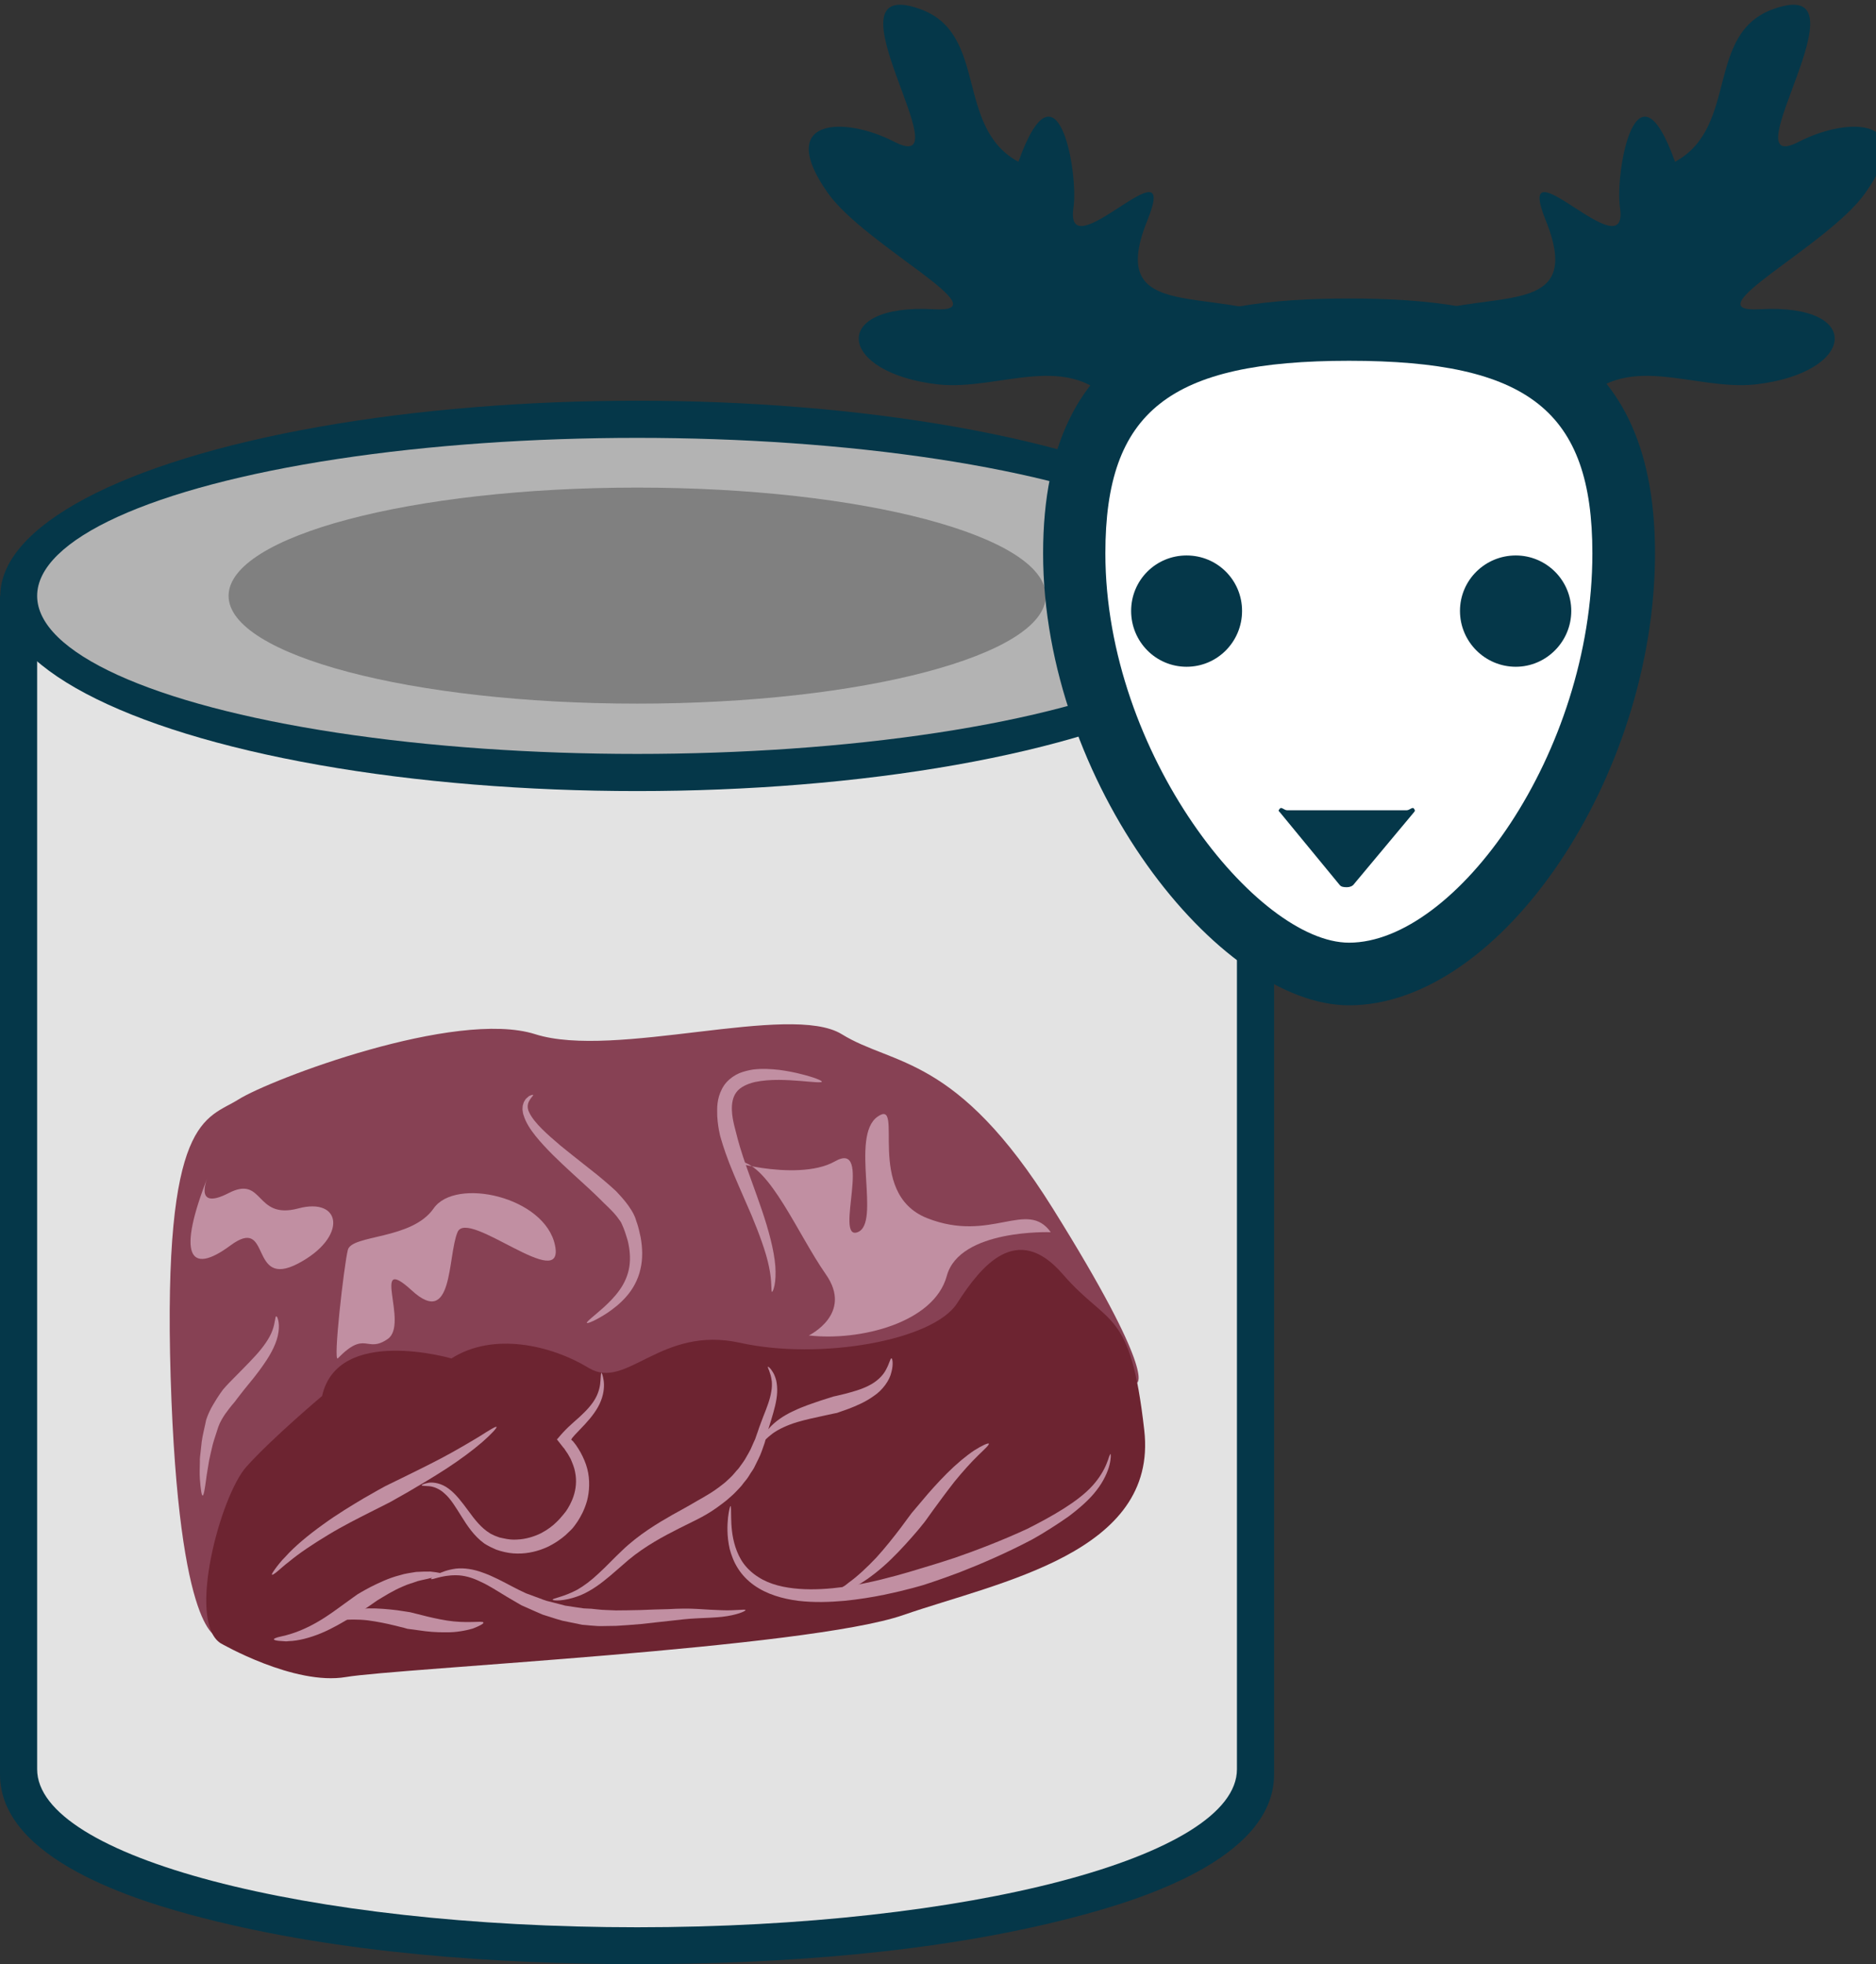<?xml version="1.0" encoding="UTF-8" standalone="no"?>
<!-- Created with Inkscape (http://www.inkscape.org/) -->

<svg
   xmlns:dc="http://purl.org/dc/elements/1.1/"
   xmlns:cc="http://creativecommons.org/ns#"
   xmlns:rdf="http://www.w3.org/1999/02/22-rdf-syntax-ns#"
   xmlns:svg="http://www.w3.org/2000/svg"
   xmlns="http://www.w3.org/2000/svg"
   xmlns:sodipodi="http://sodipodi.sourceforge.net/DTD/sodipodi-0.dtd"
   xmlns:inkscape="http://www.inkscape.org/namespaces/inkscape"
   width="1737.136mm"
   height="1818.559mm"
   viewBox="0 0 1737.136 1818.559"
   version="1.1"
   id="svg8"
   inkscape:version="0.92.4 (5da689c313, 2019-01-14)"
   sodipodi:docname="Daněk maso sterilované.svg">
  <rect x="0" y="0" width="1737.136" height="1818.559" fill="#333333" stroke="none"/>
  <defs
     id="defs2">
    <style
       type="text/css"
       id="style2">
   <![CDATA[
    .fil4 {fill:#053749;fill-rule:nonzero}
    .fil1 {fill:#6D2431;fill-rule:nonzero}
    .fil0 {fill:#874154;fill-rule:nonzero}
    .fil2 {fill:#C18FA2;fill-rule:nonzero}
    .fil3 {fill:white;fill-rule:nonzero}
   ]]>
  </style>
  </defs>
  <sodipodi:namedview
     id="base"
     pagecolor="#ffffff"
     bordercolor="#666666"
     borderopacity="1.0"
     inkscape:pageopacity="0.0"
     inkscape:pageshadow="2"
     inkscape:zoom="0.061871843"
     inkscape:cx="2249.5"
     inkscape:cy="3675.5"
     inkscape:document-units="mm"
     inkscape:current-layer="Vrstva_x0020_1"
     showgrid="false"
     inkscape:window-width="1920"
     inkscape:window-height="1001"
     inkscape:window-x="-9"
     inkscape:window-y="-9"
     inkscape:window-maximized="1" />
  <g
     inkscape:label="Vrstva 1"
     inkscape:groupmode="layer"
     id="layer1"
     transform="translate(623.15,818.202)"><path
   inkscape:connector-curvature="0"
   d="m 556.627,824.674 c 0,78.846 -126.471,117.21 -188.383,133.085 -126.206,32.544 -271.198,42.598 -401.373,42.598 -130.175,0 -275.167,-10.054 -401.637,-42.598 -61.913,-15.875 -188.383,-54.24 -188.383,-133.085 V -266.468 h 1179.777 z"
   style="fill:#053749;stroke-width:0.265"
   id="path7"
   class="fil0" />
<path
   inkscape:connector-curvature="0"
   d="m 522.231,819.911 c 0,80.963 -248.708,146.315 -555.36,146.315 -306.917,0 -555.625,-65.352 -555.625,-146.315 V -266.468 H 522.231 Z"
   style="fill:#e3e3e3;;fill-rule:nonzero;stroke-width:0.265"
   id="path9"
   class="fil1" />
<ellipse
   ry="161.131"
   rx="569.912"
   cy="-266.468"
   cx="-33.13"
   style="fill:#808080;stroke-width:0.265"
   id="ellipse11"
   class="fil2" />
<ellipse
   ry="180.71"
   rx="589.756"
   cy="-266.468"
   cx="-33.13"
   style="fill:#053749;stroke-width:0.265"
   id="ellipse13"
   class="fil0" />
<ellipse
   ry="146.315"
   rx="555.625"
   cy="-266.468"
   cx="-33.13"
   style="fill:#b3b3b3;stroke-width:0.265"
   id="ellipse15"
   class="fil3" />
<path
   inkscape:connector-curvature="0"
   d="m -33.13,-334.73 c 183.356,0 331.788,30.427 331.788,68.263 0,37.306 -148.431,67.733 -331.788,67.733 -183.356,0 -332.052,-30.427 -332.052,-67.733 0,-37.835 148.696,-68.263 332.052,-68.263 z m 0,-32.015 c 209.021,0 378.354,44.979 378.354,100.277 0,54.769 -169.333,99.748 -378.354,99.748 -209.021,0 -378.354,-44.979 -378.354,-99.748 0,-55.298 169.333,-100.277 378.354,-100.277 z"
   style="fill:#808080;stroke-width:0.265"
   id="path17"
   class="fil2" />

 
 <g
   transform="matrix(0.265,0,0,0.265,-3913.87,-3602.475)"
   id="Vrstva_x0020_1">

  <path
   d="m 13181.217,16226.517 c 0,0 -138.889,7.073 -167.181,-908.563 -27.649,-916.279 125.385,-899.561 236.625,-969.648 111.239,-70.087 758.743,-316.358 1037.164,-228.266 277.777,88.734 890.559,-111.24 1071.242,0 180.684,111.882 400.591,69.444 737.524,608.924 361.368,578.702 295.139,608.28 295.139,608.28 l -545.91,166.538 c 0,0 -1370.239,275.205 -1391.458,297.71 -20.576,23.149 -1071.243,262.989 -1071.243,262.989 z"
   style="fill:#874154;fill-rule:nonzero;stroke-width:0.643"
   id="path7-9"
   class="fil0"
   inkscape:connector-curvature="0" />

  <path
   d="m 13995.258,15253.011 c 0,0 -396.733,-115.741 -452.031,131.173 0,0 -174.254,146.604 -264.274,246.913 -90.663,100.951 -208.976,538.836 -90.663,616.639 0,0 257.201,149.177 438.528,118.313 180.683,-30.864 1613.937,-100.308 1947.655,-216.692 334.362,-115.741 890.559,-216.049 841.691,-645.575 -48.225,-428.883 -124.743,-360.082 -284.85,-545.266 -160.108,-185.185 -285.494,-28.292 -369.084,101.594 -82.947,130.53 -479.68,199.974 -758.1,138.246 -278.42,-61.729 -396.733,167.823 -528.549,88.091 -132.458,-80.375 -334.361,-126.671 -480.323,-33.436 z"
   style="fill:#6d2431;fill-rule:nonzero;stroke-width:0.643"
   id="path9-2"
   class="fil1"
   inkscape:connector-curvature="0" />

  <path
   d="m 14152.794,15492.208 c 1.929,3.215 -17.361,24.434 -49.511,52.726 -32.793,28.292 -78.447,62.372 -126.029,93.236 -47.582,30.864 -95.807,59.156 -133.101,81.018 -36.652,20.576 -62.372,35.365 -63.658,36.008 -1.286,0.643 -29.578,14.789 -70.087,35.365 -40.509,20.576 -94.521,47.583 -145.319,78.447 -51.44,30.864 -101.594,64.3 -136.316,93.235 -18.004,13.503 -32.15,27.006 -42.439,35.365 -10.288,8.359 -16.718,12.217 -18.004,10.931 -1.929,-1.286 2.572,-8.359 10.288,-19.29 8.359,-11.574 20.577,-27.649 37.295,-44.367 31.507,-35.365 79.732,-75.231 129.886,-111.239 50.154,-36.652 102.881,-68.159 142.747,-91.95 40.509,-23.148 67.515,-38.58 69.444,-39.223 1.286,-1.286 27.006,-13.503 64.943,-32.15 37.938,-18.647 88.092,-43.081 136.96,-68.801 48.868,-25.721 96.451,-54.013 131.816,-75.232 35.365,-22.505 59.156,-37.294 61.085,-34.079 z"
   style="fill:#c18fa2;fill-rule:nonzero;stroke-width:0.643"
   id="path11"
   class="fil2"
   inkscape:connector-curvature="0" />

  <path
   d="m 14519.306,15303.165 c 1.286,0 5.144,9.002 7.716,26.363 2.572,16.718 1.929,43.081 -9.645,72.017 -10.931,28.292 -32.151,55.941 -55.299,81.018 -11.574,12.217 -23.791,25.077 -36.008,37.937 l -4.501,5.144 -1.929,2.572 -1.286,0.643 v 0.643 c -1.286,1.286 -1.929,2.572 -2.572,3.858 -0.643,1.286 -1.929,1.929 -1.929,3.215 l 3.215,3.215 1.286,1.286 c 0.643,0 1.286,0.643 0.643,0 l 2.572,3.215 9.002,11.574 c 5.787,8.359 10.931,16.718 16.075,25.72 9.645,18.005 18.004,36.652 23.148,56.585 10.288,39.223 7.716,79.732 -0.643,111.882 -9.002,32.15 -22.505,55.941 -32.793,72.017 -5.144,7.716 -9.645,13.503 -12.86,18.004 -3.215,3.858 -5.144,6.43 -5.787,7.073 -0.643,0.643 -9.002,9.645 -23.791,23.148 -14.789,12.86 -36.651,28.935 -65.586,42.438 -28.935,12.86 -64.301,22.505 -102.881,21.862 -19.29,0 -39.223,-3.215 -59.156,-9.002 l -14.146,-4.501 -14.146,-6.43 c -4.501,-1.929 -9.645,-4.501 -14.146,-7.073 -4.501,-2.572 -9.645,-5.144 -14.146,-8.359 -35.365,-25.72 -59.157,-61.728 -79.09,-93.879 -19.933,-31.507 -37.294,-61.085 -57.87,-79.089 -19.29,-18.647 -40.509,-25.72 -55.941,-27.006 -15.432,-1.286 -25.077,-0.643 -25.72,-3.215 0,-1.929 8.359,-5.787 25.72,-9.002 16.718,-1.929 43.081,1.929 68.158,20.576 25.72,18.647 47.582,48.225 69.444,77.803 21.863,30.221 45.654,60.443 74.589,77.804 3.215,2.572 7.073,3.858 10.931,5.787 3.858,1.929 7.073,3.858 11.574,5.144 l 12.217,4.501 12.217,2.572 c 16.718,3.858 32.793,5.787 48.868,4.501 31.507,-1.286 61.086,-10.931 84.234,-22.505 23.148,-12.217 41.152,-26.363 52.726,-37.937 11.574,-10.932 17.361,-18.648 18.004,-19.291 0,0 1.929,-1.929 4.501,-5.144 2.572,-3.215 6.43,-7.716 10.931,-13.503 8.359,-12.217 19.29,-30.221 27.006,-54.012 7.716,-23.148 11.574,-52.726 5.144,-83.59 -2.572,-15.432 -9.002,-30.221 -15.432,-45.653 -4.501,-7.073 -7.716,-14.79 -12.86,-21.863 l -7.073,-10.288 -1.286,-2.572 -4.501,-5.144 -7.073,-9.002 -14.146,-18.004 c -2.572,-1.286 0,-2.572 1.286,-3.858 l 3.858,-4.501 7.073,-8.359 c 5.144,-5.787 10.288,-11.574 15.432,-16.718 l 3.215,-3.215 2.572,-2.572 5.144,-5.144 c 12.86,-12.217 26.363,-23.791 38.58,-34.722 24.434,-22.505 45.01,-44.367 57.228,-67.515 12.217,-22.506 16.075,-45.011 16.718,-61.086 1.286,-16.075 1.286,-25.72 3.215,-26.363 z"
   style="fill:#c18fa2;fill-rule:nonzero;stroke-width:0.643"
   id="path13"
   class="fil2"
   inkscape:connector-curvature="0" />

  <path
   d="m 13969.538,16008.539 c 0,4.501 -18.647,8.359 -46.296,11.574 -13.503,3.858 -29.578,6.43 -46.296,10.931 -16.718,6.431 -34.079,10.289 -51.441,18.648 -34.079,14.146 -66.229,34.722 -90.663,49.511 -12.217,8.359 -21.862,15.432 -29.578,20.576 -7.073,5.144 -11.574,7.716 -12.217,8.359 -0.643,0.643 -19.29,11.574 -46.939,28.292 -27.649,16.718 -64.944,39.223 -104.81,55.941 -39.866,16.718 -82.304,27.649 -114.454,28.292 -7.716,1.286 -14.789,0.643 -21.219,0 -6.43,-0.643 -12.217,-0.643 -16.719,-1.286 -9.002,-1.286 -14.146,-3.215 -14.146,-5.144 0,-1.929 5.144,-4.501 13.503,-7.073 4.502,-1.286 9.646,-2.572 16.076,-3.858 5.787,-1.286 12.86,-2.572 19.933,-5.144 28.935,-7.716 66.229,-23.148 101.594,-43.724 35.365,-19.933 69.444,-45.653 95.165,-64.3 26.363,-19.29 45.01,-32.15 45.653,-32.793 1.286,-0.643 18.647,-11.574 45.653,-25.72 27.006,-13.503 63.657,-31.508 102.237,-41.153 19.291,-6.43 39.224,-8.359 57.228,-11.574 18.647,-1.286 35.365,-1.286 50.154,-1.286 28.935,3.215 48.225,7.073 47.582,10.931 z"
   style="fill:#c18fa2;fill-rule:nonzero;stroke-width:0.643"
   id="path15"
   class="fil2"
   inkscape:connector-curvature="0" />

  <path
   d="m 14107.141,16175.72 c 1.286,3.858 -14.146,12.217 -37.937,21.219 -24.435,7.073 -58.514,13.503 -91.95,12.86 -34.079,0.643 -68.158,-2.572 -92.592,-6.43 -25.72,-3.215 -41.795,-5.787 -43.081,-5.787 -1.286,-0.643 -18.648,-5.144 -45.011,-11.574 -25.72,-6.43 -59.799,-13.503 -93.878,-18.004 -34.079,-3.858 -68.158,-3.215 -93.879,-0.643 -25.72,2.572 -43.081,5.144 -44.367,1.286 -1.286,-3.215 14.146,-13.503 40.509,-23.791 25.721,-10.288 62.372,-16.718 99.023,-18.647 36.651,-0.643 73.302,3.215 100.951,6.43 27.006,3.858 45.011,7.073 46.297,7.073 0.643,0 17.361,4.501 41.152,10.288 24.434,6.43 55.298,13.503 86.805,18.647 31.507,5.144 63.014,5.787 86.806,5.144 23.791,-0.643 39.866,-1.929 41.152,1.929 z"
   style="fill:#c18fa2;fill-rule:nonzero;stroke-width:0.643"
   id="path17-6"
   class="fil2"
   inkscape:connector-curvature="0" />

  <path
   d="m 15022.777,16131.996 c 1.286,3.858 -30.864,18.004 -82.305,23.791 -25.077,2.572 -55.298,3.858 -86.162,5.144 -31.507,1.286 -63.014,5.144 -97.093,9.002 -33.436,3.858 -66.873,7.073 -99.023,10.931 -31.507,2.572 -61.728,5.144 -87.448,6.43 -26.363,0 -48.225,1.286 -64.3,0.643 -15.433,-1.286 -25.078,-1.929 -26.364,-1.929 -0.643,0 -10.931,-1.286 -28.292,-2.572 -16.718,-3.215 -40.509,-8.359 -68.801,-14.146 -14.146,-3.858 -28.935,-8.359 -44.367,-13.503 -7.716,-2.572 -16.075,-5.144 -24.434,-7.716 -7.716,-3.215 -16.075,-7.073 -23.791,-10.288 -16.719,-7.716 -34.08,-14.789 -50.798,-22.505 -16.718,-9.645 -33.436,-19.29 -49.511,-28.935 -32.15,-19.29 -63.014,-39.866 -93.235,-53.37 -29.578,-14.789 -59.157,-22.505 -84.877,-22.505 -52.083,-0.643 -86.162,18.004 -88.091,12.86 -1.286,-1.929 29.578,-28.292 86.805,-36.008 28.935,-3.215 63.015,1.929 96.451,14.789 34.079,12.217 67.515,30.221 100.308,47.583 16.075,8.359 32.793,16.718 48.225,23.791 16.718,6.43 33.437,12.217 48.869,18.004 7.716,3.215 15.432,5.787 23.148,8.359 7.716,1.929 15.432,3.858 23.148,5.787 14.789,3.858 28.935,7.716 41.795,10.931 27.006,3.858 48.868,7.716 64.943,9.645 16.075,0.643 25.72,1.286 27.006,1.286 0.643,0 9.645,1.286 24.435,2.572 14.789,1.929 36.008,1.929 61.085,3.215 25.077,0 54.655,-0.643 86.162,-1.286 31.507,-1.286 64.944,-2.572 98.38,-3.215 33.436,-1.929 68.158,-2.572 99.665,-0.643 32.15,1.929 60.442,3.858 85.519,4.501 49.512,1.929 81.662,-4.501 82.948,-0.643 z"
   style="fill:#c18fa2;fill-rule:nonzero;stroke-width:0.643"
   id="path19"
   class="fil2"
   inkscape:connector-curvature="0" />

  <path
   d="m 15101.223,15281.946 c 0.643,-0.643 2.572,0.643 5.787,3.858 1.286,1.286 3.215,3.215 5.144,5.787 1.929,2.572 3.858,5.787 6.43,9.645 4.501,7.073 8.359,16.718 11.574,28.935 2.572,12.217 3.858,26.363 3.215,41.152 -1.286,30.865 -10.931,63.658 -21.219,97.737 -2.572,7.716 -5.144,16.075 -7.716,25.077 -1.929,7.716 -4.501,17.361 -7.073,26.363 -2.572,9.002 -5.144,18.647 -7.716,27.649 -3.215,9.645 -6.43,18.647 -9.645,27.649 -6.43,18.648 -16.075,36.009 -24.434,53.37 -3.858,9.002 -9.645,16.718 -14.789,24.434 -5.144,8.359 -9.645,16.075 -15.432,23.148 -5.787,7.073 -11.574,14.146 -16.718,21.219 -5.787,7.073 -12.217,12.86 -17.361,18.647 -11.574,12.86 -23.791,21.862 -34.079,31.507 -22.506,18.004 -41.796,31.507 -55.942,40.509 -14.146,9.002 -22.505,13.503 -23.791,14.146 -1.286,1.286 -37.294,19.934 -88.734,45.011 -50.797,25.72 -116.384,60.442 -174.254,108.667 -28.935,24.434 -57.227,50.797 -86.805,73.945 -28.292,22.506 -58.514,41.153 -85.52,51.441 -54.655,21.219 -93.235,17.361 -93.235,14.146 -0.643,-5.144 37.294,-9.002 85.519,-34.722 23.791,-13.503 49.511,-32.794 75.232,-57.228 26.363,-23.791 52.726,-52.726 81.661,-79.732 57.87,-55.941 126.028,-96.45 176.826,-125.386 50.797,-27.649 83.59,-46.939 85.519,-48.225 0.643,-0.643 9.645,-5.144 22.505,-12.86 13.503,-7.716 32.15,-18.647 52.726,-34.079 9.645,-7.716 21.22,-15.432 31.508,-25.72 5.144,-5.144 10.931,-9.645 16.075,-15.432 5.144,-5.787 10.288,-11.574 15.432,-18.004 5.787,-5.144 10.288,-12.217 15.432,-19.29 4.501,-6.43 9.645,-12.86 14.146,-20.576 8.359,-15.433 18.004,-29.579 24.434,-46.297 3.858,-8.359 7.073,-16.718 10.931,-24.434 3.215,-9.002 5.787,-17.361 9.002,-25.72 2.572,-9.002 5.787,-16.718 9.002,-25.72 3.215,-8.359 6.43,-17.361 9.645,-25.72 12.86,-32.15 24.434,-61.728 28.292,-88.092 2.572,-12.86 2.572,-25.077 1.929,-35.365 -1.286,-10.288 -3.215,-19.933 -5.787,-27.006 -1.286,-3.858 -2.572,-7.073 -3.215,-10.288 -1.286,-2.572 -2.572,-5.144 -3.215,-7.073 -1.286,-4.501 -1.929,-7.073 -1.286,-7.073 z"
   style="fill:#c18fa2;fill-rule:nonzero;stroke-width:0.643"
   id="path21"
   class="fil2"
   inkscape:connector-curvature="0" />

  <path
   d="m 15532.678,15252.368 c 3.215,0 7.716,19.29 0,48.225 -6.43,29.578 -31.507,63.657 -61.728,83.591 -30.221,21.862 -62.372,34.722 -86.806,44.367 -24.434,9.002 -41.152,14.146 -41.795,14.789 -1.286,0 -19.29,3.858 -45.653,9.645 -26.363,5.787 -61.085,12.86 -93.878,22.505 -33.436,10.288 -64.301,24.434 -85.52,39.866 -20.576,15.432 -32.15,30.221 -35.365,28.292 -3.215,-1.929 2.572,-22.505 22.505,-45.653 19.29,-23.148 51.44,-45.653 85.52,-61.085 34.079,-16.718 69.444,-27.649 95.164,-36.651 25.72,-8.359 43.724,-14.146 44.367,-14.146 1.286,0 17.361,-3.858 41.152,-9.645 23.791,-6.431 54.655,-14.147 82.305,-28.293 27.649,-13.503 50.154,-34.722 61.085,-56.584 11.574,-21.219 14.789,-39.223 18.647,-39.223 z"
   style="fill:#c18fa2;fill-rule:nonzero;stroke-width:0.643"
   id="path23"
   class="fil2"
   inkscape:connector-curvature="0" />

  <path
   d="m 16298.494,15586.729 c 0.643,0.643 0.643,3.858 0.643,10.289 -0.643,6.43 -1.286,16.075 -4.501,28.292 -5.787,23.148 -19.933,55.941 -45.01,88.091 -24.434,32.15 -59.799,63.014 -98.379,91.949 -19.933,14.147 -40.509,27.65 -61.729,41.153 -10.931,6.43 -21.219,13.503 -32.15,19.933 -11.574,7.073 -22.505,12.86 -33.436,19.29 -90.02,47.582 -183.256,87.448 -254.629,115.097 -71.373,27.006 -121.528,42.439 -124.743,43.725 -2.572,0.643 -56.584,17.361 -137.602,34.079 -40.509,8.359 -87.449,16.075 -138.889,21.219 -50.797,4.501 -106.095,6.43 -160.75,0 -54.656,-7.073 -109.954,-22.505 -154.964,-54.655 -22.505,-16.076 -41.795,-36.009 -55.941,-58.514 -14.146,-21.862 -23.148,-46.296 -28.935,-68.158 -10.288,-45.653 -8.359,-83.59 -5.787,-109.954 3.215,-25.72 7.073,-39.866 9.002,-39.866 1.929,0.643 1.286,15.432 1.929,40.509 0.643,25.721 1.929,62.372 14.789,102.238 6.43,19.933 15.432,39.866 28.935,58.513 13.503,18.004 30.864,34.079 51.44,46.939 40.509,26.364 91.306,37.295 142.747,41.153 51.44,3.858 104.166,0 153.034,-6.43 48.868,-7.073 94.522,-16.719 133.745,-26.364 78.446,-19.29 130.529,-36.651 133.744,-37.294 2.572,-1.286 52.084,-14.789 123.457,-38.58 70.73,-24.434 163.966,-59.799 253.986,-101.594 87.448,-44.368 176.183,-94.522 226.337,-149.82 25.077,-27.649 41.152,-55.941 49.511,-77.16 4.501,-10.288 7.073,-19.29 9.002,-25.077 2.572,-5.788 3.858,-9.003 5.144,-9.003 z"
   style="fill:#c18fa2;fill-rule:nonzero;stroke-width:0.643"
   id="path25"
   class="fil2"
   inkscape:connector-curvature="0" />

  <path
   d="m 15872.826,15550.721 c 2.572,3.858 -14.146,18.647 -37.937,41.795 -23.791,23.149 -53.369,55.942 -81.661,90.664 -27.649,35.365 -54.655,72.016 -75.231,100.308 -19.934,28.292 -34.08,47.583 -35.366,48.226 -0.643,1.286 -16.718,21.219 -41.795,49.511 -25.077,28.292 -59.156,65.586 -96.45,98.379 -37.294,32.793 -77.804,61.086 -110.597,76.518 -3.858,1.929 -7.716,3.858 -11.574,5.787 -3.858,1.286 -7.716,3.215 -10.931,4.501 -7.073,2.572 -12.86,4.501 -18.004,5.787 -9.645,3.215 -16.075,3.858 -16.718,1.929 -0.643,-1.929 3.858,-6.43 12.217,-12.86 4.501,-3.215 9.645,-7.073 15.432,-10.931 3.215,-1.929 6.43,-3.858 9.645,-6.43 3.215,-2.572 6.43,-5.144 9.645,-7.717 28.935,-20.576 63.658,-52.726 96.451,-87.448 32.15,-35.365 62.371,-73.945 84.876,-103.523 22.505,-30.222 37.294,-50.798 38.58,-52.084 0.643,-0.643 16.075,-18.647 38.58,-45.653 21.863,-26.363 52.727,-61.085 84.877,-93.235 32.793,-32.793 67.515,-61.729 95.807,-80.376 28.292,-18.004 48.868,-26.363 50.154,-23.148 z"
   style="fill:#c18fa2;fill-rule:nonzero;stroke-width:0.643"
   id="path27"
   class="fil2"
   inkscape:connector-curvature="0" />

  <path
   d="m 13598.525,15252.368 c -18.004,19.29 21.22,-324.717 34.723,-378.729 14.146,-54.012 223.122,-34.722 299.639,-144.675 76.517,-110.597 389.66,-41.153 424.382,129.243 34.722,170.396 -306.07,-131.815 -340.792,-46.296 -35.365,84.876 -14.146,337.576 -160.107,203.189 -146.605,-133.745 -8.359,117.669 -83.591,169.753 -75.231,52.083 -76.517,-32.793 -174.254,67.515 z"
   style="fill:#c18fa2;fill-rule:nonzero;stroke-width:0.643"
   id="path29"
   class="fil2"
   inkscape:connector-curvature="0" />

  <path
   d="m 15243.97,15172.636 c 0,0 156.892,-75.232 59.156,-214.12 -97.093,-138.889 -194.83,-378.729 -298.996,-394.161 -104.167,-15.432 196.116,77.16 331.146,0 135.031,-77.16 -3.858,278.42 79.089,247.556 83.591,-30.864 -27.649,-335.648 70.088,-403.806 97.093,-68.158 -48.869,267.489 173.61,354.938 222.479,87.448 347.865,-67.516 431.455,48.868 0,0 -318.286,-12.217 -363.296,152.392 -44.367,164.608 -304.784,228.909 -482.252,208.333 z"
   style="fill:#c18fa2;fill-rule:nonzero;stroke-width:0.643"
   id="path31"
   class="fil2"
   inkscape:connector-curvature="0" />

  <path
   d="m 13143.922,14618.367 c 0,0 -53.369,121.528 72.017,57.227 125.385,-64.943 90.663,93.879 243.698,53.37 153.035,-41.153 173.611,100.951 0,192.257 -174.254,91.307 -90.664,-171.038 -236.625,-63.014 -145.962,108.025 -185.828,30.864 -79.09,-239.84 z"
   style="fill:#c18fa2;fill-rule:nonzero;stroke-width:0.643"
   id="path33"
   class="fil2"
   inkscape:connector-curvature="0" />

  <path
   d="m 13383.119,15105.763 c 3.215,-1.286 12.861,20.576 7.717,55.299 -4.502,35.365 -25.721,75.874 -50.155,110.596 -23.791,35.365 -50.797,66.872 -70.087,90.663 -19.29,24.435 -31.507,40.51 -32.15,41.796 -0.643,0.643 -15.432,17.361 -33.436,42.438 -9.002,13.503 -18.004,27.649 -24.434,45.653 -5.787,19.29 -13.504,39.866 -19.291,61.085 -2.572,10.931 -5.144,21.862 -7.716,32.793 -1.929,10.932 -5.144,21.22 -6.43,31.508 -3.215,21.219 -7.073,40.509 -9.002,57.227 -4.501,34.079 -8.359,57.227 -12.217,57.227 -3.858,0 -7.073,-23.148 -9.645,-57.87 -1.286,-18.004 -0.643,-38.58 0,-60.442 -0.643,-11.574 1.286,-22.506 2.572,-34.723 1.286,-11.574 2.572,-23.148 3.858,-35.365 3.215,-23.791 9.645,-46.939 14.146,-69.444 0.643,-5.787 3.215,-11.574 5.144,-17.361 1.929,-5.787 4.501,-10.288 6.43,-15.432 4.501,-10.288 9.645,-19.29 14.146,-27.006 18.648,-32.15 33.437,-50.798 34.08,-52.084 0.643,-1.286 15.432,-18.004 37.294,-39.866 21.862,-22.505 50.797,-50.797 77.16,-79.732 26.363,-28.935 48.868,-60.442 58.513,-87.448 10.288,-27.65 9.002,-48.869 13.503,-49.512 z"
   style="fill:#c18fa2;fill-rule:nonzero;stroke-width:0.643"
   id="path35"
   class="fil2"
   inkscape:connector-curvature="0" />

  <path
   d="m 14280.752,14332.231 c 0,1.286 -0.643,3.215 -3.215,5.787 -1.93,3.215 -5.788,6.43 -8.36,11.574 -7.073,10.288 -11.574,25.72 -1.929,44.367 9.002,18.647 25.078,37.937 44.368,57.227 19.29,19.29 41.795,38.581 64.3,57.871 45.653,37.294 93.235,73.945 129.244,102.88 35.365,28.935 59.156,50.797 60.442,52.083 1.286,0.643 7.716,7.073 18.004,18.647 10.931,12.217 25.72,28.293 41.152,53.37 1.929,3.858 3.858,7.073 5.787,10.288 1.929,3.858 3.858,7.716 5.787,12.217 3.215,7.716 4.501,14.789 7.716,22.505 5.144,14.789 8.359,31.507 12.217,48.225 6.43,34.722 8.359,74.588 -0.643,111.883 -8.359,37.937 -27.649,71.373 -49.511,95.807 -21.862,25.077 -45.01,42.438 -65.586,56.584 -41.152,27.006 -70.731,38.58 -72.017,35.365 -1.929,-4.501 23.791,-23.148 59.8,-55.298 17.361,-16.075 37.294,-35.365 54.012,-59.156 17.361,-23.791 30.221,-52.726 34.722,-82.947 4.501,-29.579 1.286,-61.086 -5.787,-90.021 -4.501,-14.146 -8.359,-28.292 -13.503,-41.152 -2.572,-5.787 -5.144,-13.503 -7.716,-18.004 -0.643,-1.929 -1.929,-4.501 -3.215,-6.43 -1.286,-1.929 -2.572,-4.501 -4.501,-6.43 -11.574,-17.361 -26.363,-32.15 -36.008,-41.795 -10.288,-10.288 -16.718,-16.075 -17.361,-16.718 -1.286,-1.286 -22.505,-23.149 -55.942,-54.013 -33.436,-30.864 -78.446,-70.73 -122.17,-113.811 -21.862,-21.862 -43.081,-44.367 -61.728,-67.516 -18.005,-22.505 -34.08,-46.939 -41.796,-72.659 -2.572,-6.43 -2.572,-13.503 -3.858,-19.933 0.643,-6.43 0,-12.86 2.572,-18.647 0.643,-2.572 1.286,-5.144 2.572,-7.716 1.286,-2.572 2.572,-4.501 3.858,-6.43 2.572,-4.501 5.787,-7.073 8.359,-9.002 5.144,-5.787 10.288,-7.073 14.146,-8.359 3.216,-1.286 5.145,-1.286 5.788,-0.643 z"
   style="fill:#c18fa2;fill-rule:nonzero;stroke-width:0.643"
   id="path37"
   class="fil2"
   inkscape:connector-curvature="0" />

  <path
   d="m 15289.623,14285.935 c -1.286,4.501 -30.864,1.286 -75.231,-2.572 -43.724,-3.215 -104.167,-7.716 -158.822,3.858 -27.006,6.43 -52.083,18.004 -64.943,36.008 -12.86,17.361 -16.075,39.866 -15.432,61.728 0.643,21.219 5.144,41.152 8.359,54.655 3.215,13.503 5.787,21.862 5.787,22.505 0.643,1.929 8.359,36.652 25.077,86.806 16.718,50.797 42.438,117.669 65.586,185.828 23.148,68.158 42.438,138.888 46.939,194.829 1.929,27.65 0.643,51.441 -2.572,66.873 -3.215,16.075 -7.073,24.434 -9.002,23.791 -3.858,-0.643 0.643,-36.008 -10.288,-86.805 -10.288,-51.441 -34.722,-117.027 -61.728,-181.97 -27.649,-64.301 -57.227,-129.244 -77.16,-180.684 -19.933,-51.44 -30.222,-89.378 -30.865,-91.307 -0.643,-1.286 -2.572,-10.288 -5.787,-26.363 -2.572,-16.075 -6.43,-38.58 -5.787,-68.158 0,-14.146 1.286,-30.864 6.43,-48.225 5.144,-16.718 13.504,-34.722 26.364,-48.868 12.86,-14.146 28.292,-24.435 44.367,-31.508 16.075,-6.43 32.15,-10.288 48.225,-12.86 32.15,-3.858 63.014,-1.929 91.949,1.286 28.293,3.858 54.656,9.002 76.518,14.789 44.367,10.932 72.659,22.506 72.016,26.364 z"
   style="fill:#c18fa2;fill-rule:nonzero;stroke-width:0.643"
   id="path39"
   class="fil2"
   inkscape:connector-curvature="0" />

  
  <path
   d="m 18092.023,12439.926 c 0,728.961 -507.647,1469.176 -960.278,1469.176 -401.366,0 -960.278,-740.215 -960.278,-1469.176 0,-601.425 318.843,-781.477 960.278,-781.477 628.933,0 960.278,172.55 960.278,781.477 z"
   style="fill:#ffffff;fill-rule:nonzero;stroke-width:1.25"
   id="path43"
   class="fil3"
   inkscape:connector-curvature="0" />

  <path
   d="m 17131.745,11767.231 c -627.682,0 -851.497,176.301 -851.497,672.695 0,701.453 531.404,1360.393 851.497,1360.393 371.357,0 850.246,-660.19 850.246,-1360.393 0,-496.394 -222.564,-672.695 -850.246,-672.695 z m 0,2251.902 c -457.632,0 -1069.059,-781.477 -1069.059,-1579.207 0,-785.228 540.156,-890.258 1069.059,-890.258 528.903,0 1069.06,105.03 1069.06,890.258 0,781.476 -538.907,1579.207 -1069.06,1579.207 z"
   style="fill:#053749;fill-rule:nonzero;stroke-width:1.25"
   id="path45"
   class="fil4"
   inkscape:connector-curvature="0" />

  <path
   d="m 16757.887,12641.234 c 0,107.532 -86.276,195.057 -193.806,195.057 -107.532,0 -193.806,-87.525 -193.806,-195.057 0,-107.532 86.274,-193.806 193.806,-193.806 107.53,0 193.806,86.274 193.806,193.806 z"
   style="fill:#053749;fill-rule:nonzero;stroke-width:1.25"
   id="path47"
   class="fil4"
   inkscape:connector-curvature="0" />

  <path
   d="m 17908.22,12641.234 c 0,107.532 -87.525,195.057 -193.806,195.057 -107.531,0 -195.056,-87.525 -195.056,-195.057 0,-107.532 87.525,-193.806 195.056,-193.806 106.281,0 193.806,86.274 193.806,193.806 z"
   style="fill:#053749;fill-rule:nonzero;stroke-width:1.25"
   id="path49"
   class="fil4"
   inkscape:connector-curvature="0" />

  <path
   d="m 17358.06,13331.434 c -5.001,-6.252 -15.003,6.252 -25.007,6.252 h -417.62 c -10.004,0 -20.007,-12.504 -25.007,-6.252 -6.253,7.502 -6.253,7.502 0,13.754 l 208.81,253.823 c 5.001,6.252 13.754,7.503 25.006,7.503 10.004,0 20.007,-3.752 25.008,-11.254 l 208.81,-250.072 c 5.002,-6.252 5.002,-6.252 0,-13.754 z"
   style="fill:#053749;fill-rule:nonzero;stroke-width:1.25"
   id="path51"
   class="fil4"
   inkscape:connector-curvature="0" />

  <path
   d="m 16321.51,11933.529 c -165.048,-210.06 -407.617,-60.017 -626.432,-83.774 -350.1,-40.012 -381.36,-282.582 -16.254,-262.576 246.321,15.004 -235.068,-220.064 -367.606,-405.117 -187.555,-265.078 57.517,-270.079 231.317,-180.053 252.573,130.038 -260.076,-585.169 86.274,-465.135 245.072,83.774 122.537,412.62 347.601,535.156 137.54,-385.113 210.062,41.261 192.557,158.796 -35.011,231.316 376.358,-246.322 258.824,43.762 -163.797,402.617 302.588,192.556 578.918,403.867 -193.807,73.771 -468.886,81.273 -645.187,192.556 z"
   style="fill:#053749;fill-rule:nonzero;stroke-width:1.25"
   id="path53"
   class="fil4"
   inkscape:connector-curvature="0" />

  <path
   d="m 17925.725,11933.529 c 165.048,-210.06 407.619,-60.017 626.432,-83.774 350.101,-40.012 381.36,-282.582 16.254,-262.576 -246.321,15.004 235.069,-220.064 366.357,-405.117 188.804,-265.078 -56.266,-270.079 -231.318,-180.053 -251.322,130.038 261.326,-585.169 -85.024,-465.135 -245.072,83.774 -122.535,412.62 -347.601,535.156 -137.54,-385.113 -210.06,41.261 -192.555,158.796 35.01,231.316 -376.36,-246.322 -260.076,43.762 163.797,402.617 -301.338,192.556 -578.918,403.867 195.057,73.771 470.136,81.273 646.437,192.556 z"
   style="fill:#053749;fill-rule:nonzero;stroke-width:1.25"
   id="path55"
   class="fil4"
   inkscape:connector-curvature="0" />

 </g>

</g>
</svg>
